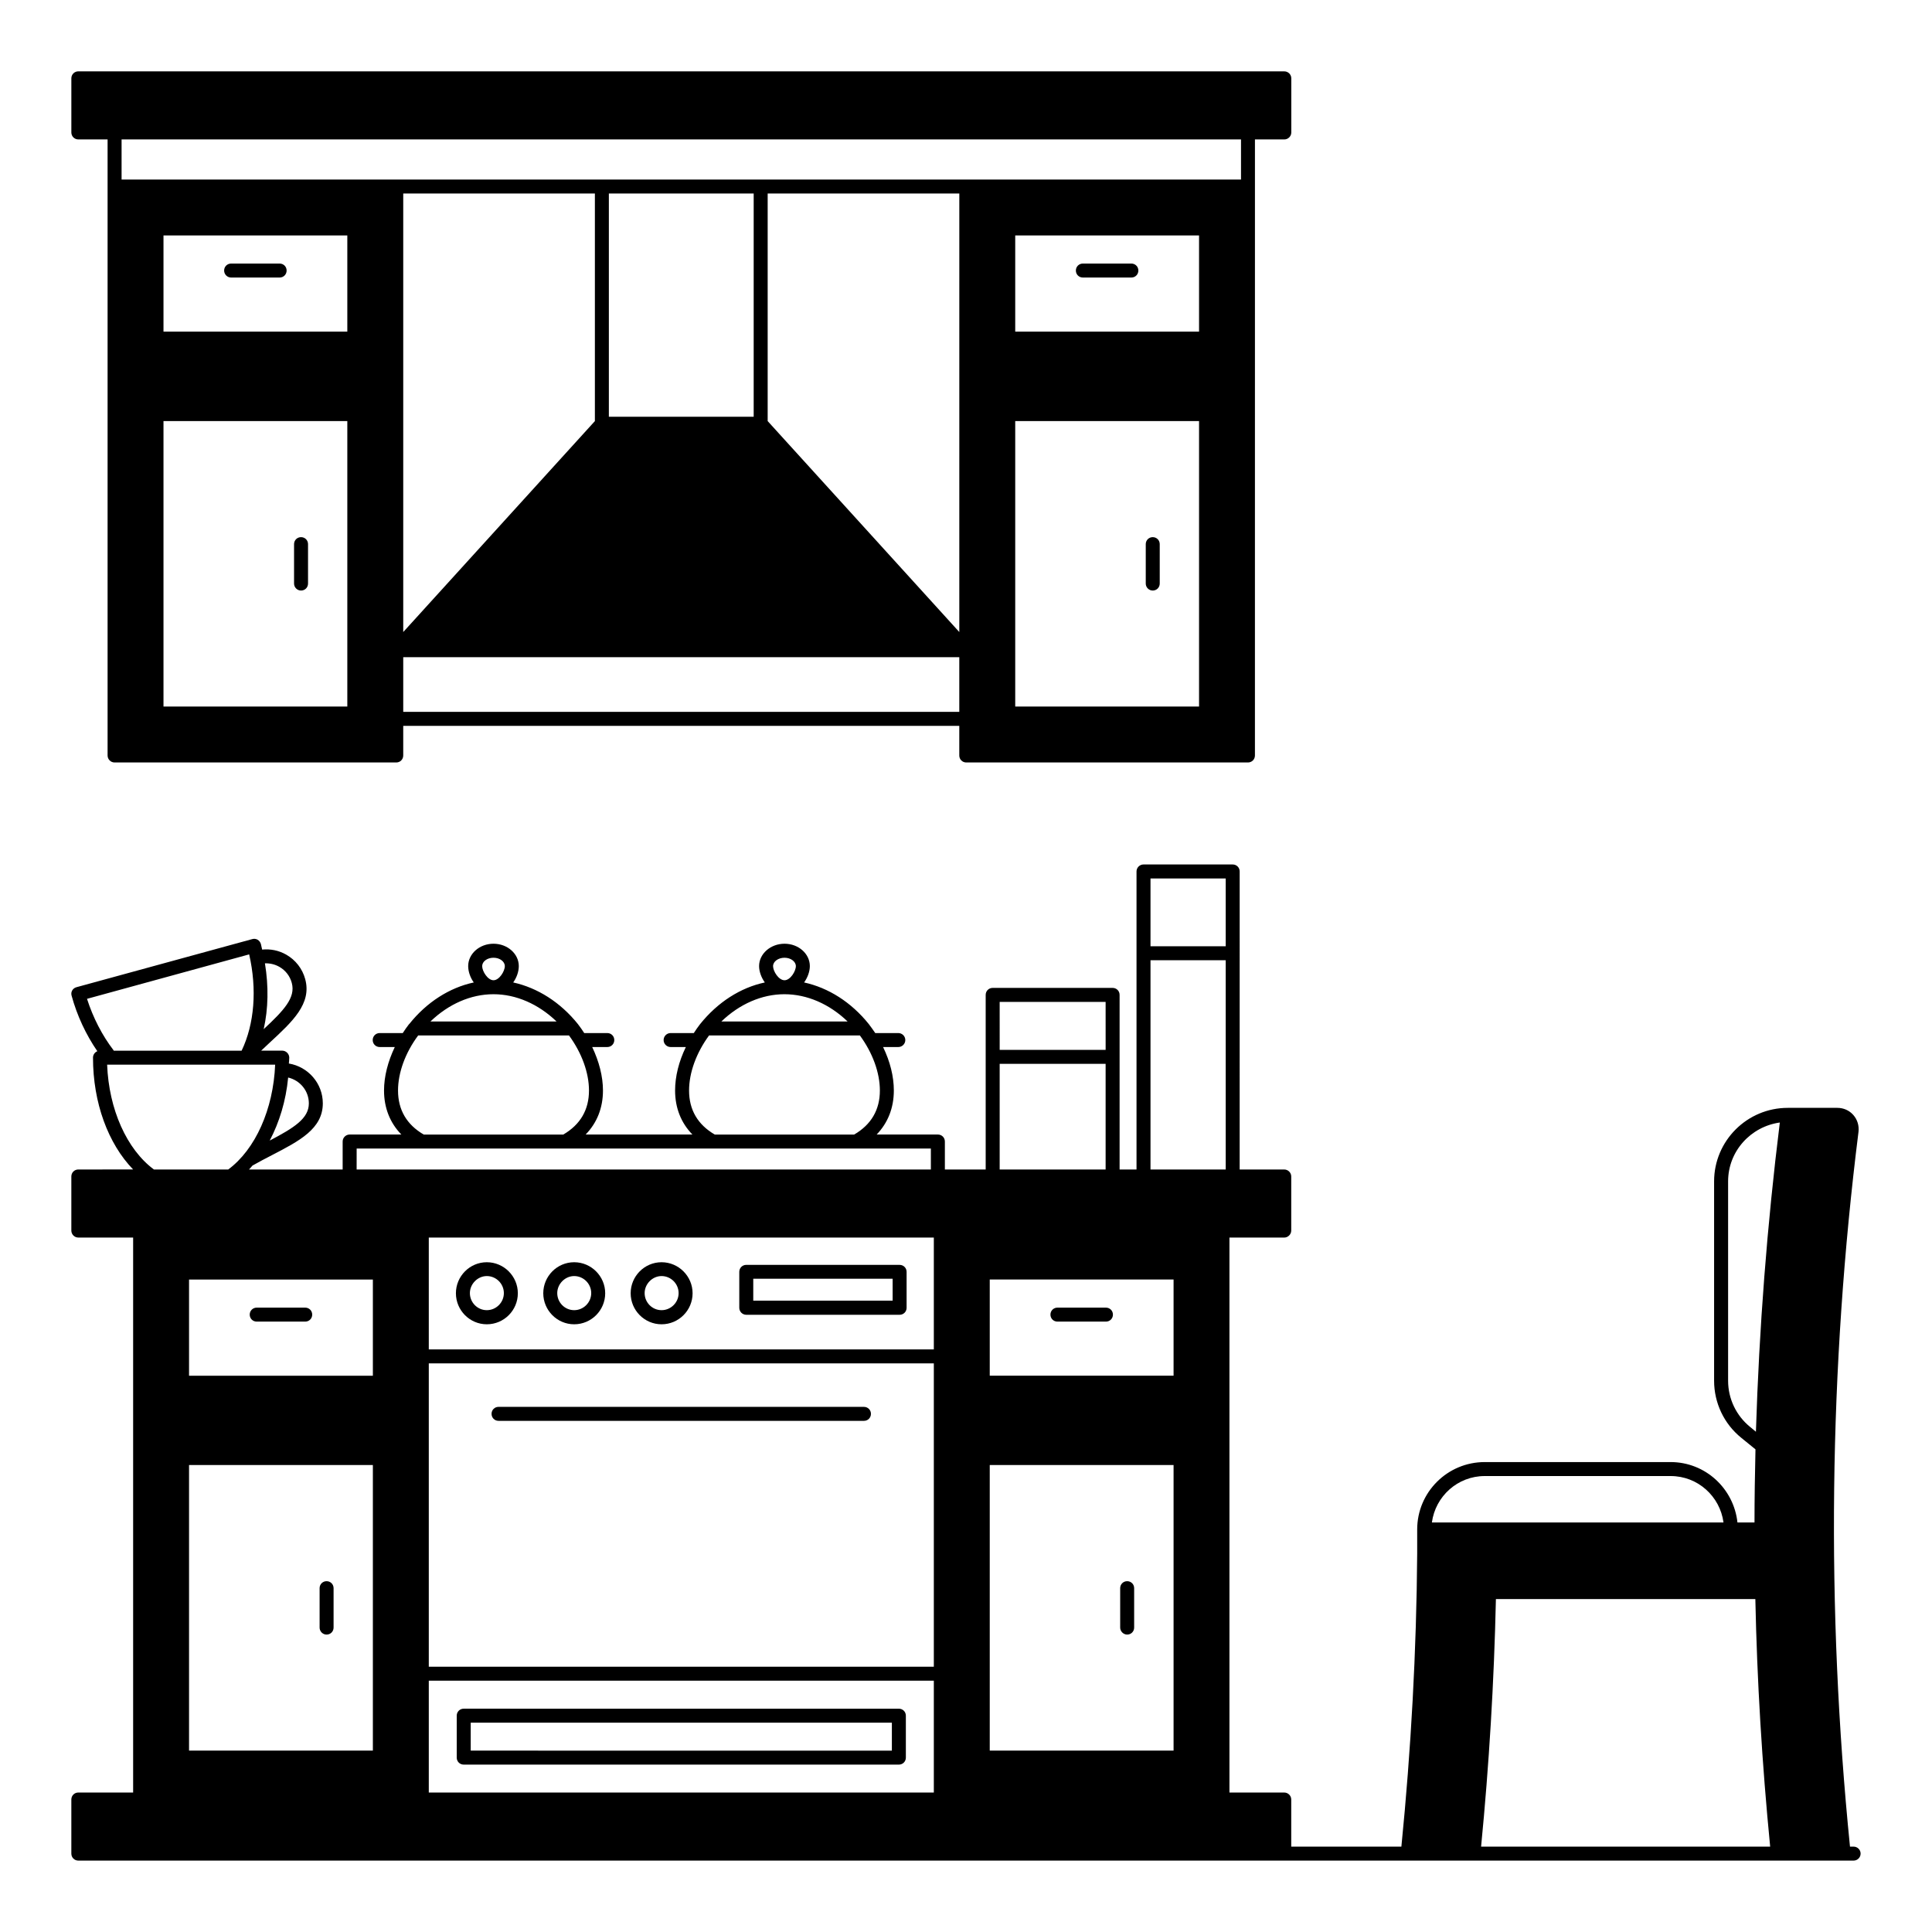 <?xml version="1.0" encoding="UTF-8"?>
<!-- Uploaded to: SVG Repo, www.svgrepo.com, Generator: SVG Repo Mixer Tools -->
<svg fill="#000000" width="800px" height="800px" version="1.1" viewBox="144 144 512 512" xmlns="http://www.w3.org/2000/svg">
 <g>
  <path d="m635.23 633.38h-0.965c-6.336-63.086-5.594-126.84 2.258-189.45 0.184-1.629-0.297-3.223-1.371-4.445-1.074-1.223-2.594-1.891-4.223-1.891h-13.152c-10.781 0-19.523 8.742-19.523 19.484v52.824c0 5.891 2.629 11.445 7.223 15.152l3.742 3.039c-0.148 6.484-0.258 12.93-0.258 19.375h-4.519c-0.965-8.965-8.484-16.004-17.707-16.004h-49.27c-9.891 0-17.895 8-17.895 17.855v6.371c-0.184 25.855-1.629 51.973-4.188 77.684h-29.191v-12.484c0-1.039-0.852-1.852-1.852-1.852h-14.523v-147.07h14.523c1 0 1.852-0.852 1.852-1.852v-14.336c0-1.039-0.852-1.852-1.852-1.852h-11.816l0.004-78.984c0-1.039-0.816-1.852-1.852-1.852h-23.633c-1 0-1.852 0.816-1.852 1.852v78.98h-4.484v-46.27c0-1.039-0.816-1.852-1.852-1.852h-31.785c-1.039 0-1.852 0.816-1.852 1.852v46.27h-10.816v-7.41c0-1.039-0.816-1.852-1.852-1.852h-16.227c2.965-3.074 4.555-7.039 4.555-11.668 0-3.742-1-7.707-2.852-11.52h4.039c1 0 1.852-0.816 1.852-1.852 0-1.039-0.852-1.852-1.852-1.852h-6.113c-0.555-0.816-1.113-1.594-1.703-2.371-4.668-5.816-10.707-9.633-17.152-11.039 0.926-1.297 1.52-2.891 1.52-4.336 0-3.262-3-5.926-6.707-5.926-3.703 0-6.742 2.668-6.742 5.926 0 1.445 0.594 3.039 1.52 4.336-6.445 1.371-12.484 5.223-17.152 11.039-0.594 0.777-1.148 1.555-1.668 2.371h-6.148c-1 0-1.852 0.816-1.852 1.852 0 1.039 0.852 1.852 1.852 1.852h4.039c-1.852 3.816-2.852 7.781-2.852 11.52 0 4.629 1.594 8.594 4.594 11.668h-28.301c3-3.074 4.594-7.039 4.594-11.668 0-3.742-1.039-7.707-2.852-11.52h4c1.039 0 1.852-0.816 1.852-1.852 0-1.039-0.816-1.852-1.852-1.852h-6.113c-0.52-0.816-1.074-1.594-1.668-2.371-4.668-5.816-10.742-9.633-17.152-11.039 0.926-1.297 1.48-2.891 1.48-4.336 0-3.262-3-5.926-6.707-5.926-3.703 0-6.707 2.668-6.707 5.926 0 1.445 0.555 3.039 1.48 4.336-6.41 1.371-12.484 5.223-17.113 11.039h-0.035c-0.594 0.777-1.148 1.555-1.668 2.371h-6.113c-1.039 0-1.852 0.816-1.852 1.852 0 1.039 0.816 1.852 1.852 1.852h4c-1.816 3.816-2.852 7.781-2.852 11.52 0 4.629 1.594 8.594 4.594 11.668h-13.707c-1 0-1.852 0.816-1.852 1.852v7.41h-24.82c0.332-0.332 0.629-0.703 0.926-1.039 1.777-1 3.519-1.926 5.188-2.777 7.223-3.742 13.449-6.965 13.449-13.707 0-5.297-3.891-9.707-9-10.559 0.035-0.52 0.109-1.039 0.109-1.555 0-1-0.852-1.852-1.852-1.852h-5.594c0.777-0.742 1.594-1.48 2.332-2.188 5.965-5.519 11.113-10.262 9.336-16.781-0.742-2.742-2.555-5.074-5.039-6.484-1.965-1.113-4.188-1.555-6.371-1.332-0.109-0.48-0.223-1-0.332-1.48-0.148-0.48-0.445-0.891-0.891-1.148-0.406-0.223-0.926-0.297-1.406-0.148l-46.566 12.742c-1 0.258-1.594 1.258-1.297 2.258 1.445 5.297 3.816 10.336 6.816 14.707-0.703 0.297-1.148 0.965-1.148 1.703 0 11.965 4 22.781 10.633 29.637l-14.52 0.004c-1.039 0-1.852 0.816-1.852 1.852v14.336c0 1 0.816 1.852 1.852 1.852h14.523v147.07h-14.523c-1.039 0-1.852 0.816-1.852 1.852v14.336c0 1.039 0.816 1.852 1.852 1.852h470.47c1 0 1.852-0.816 1.852-1.852 0-1.035-0.852-1.848-1.852-1.848zm-421.02-234.09c1.332-0.035 2.629 0.258 3.816 0.926 1.629 0.926 2.816 2.445 3.297 4.262 1.074 3.926-2.113 7.297-7.445 12.262 1.223-5.406 1.332-11.371 0.332-17.449zm137.7-1.48c1.629 0 3 1 3 2.223 0 1.371-1.48 3.742-3 3.742-1.555 0-3.039-2.371-3.039-3.742 0-1.223 1.371-2.223 3.039-2.223zm-0.035 9.668c6 0 11.93 2.594 16.746 7.223l-33.453 0.004c4.812-4.633 10.742-7.227 16.707-7.227zm-25.266 25.523c0-4.742 1.926-10.004 5.297-14.594h39.973c3.371 4.594 5.297 9.855 5.297 14.594 0 5.113-2.297 9.039-6.816 11.668h-36.934c-4.519-2.629-6.816-6.555-6.816-11.668zm-51.828-35.191c1.668 0 3 1 3 2.223 0 1.371-1.48 3.742-3 3.742-1.52 0-3-2.371-3-3.742 0-1.223 1.336-2.223 3-2.223zm0 9.668c5.965 0 11.891 2.594 16.707 7.223h-33.414c4.816-4.629 10.707-7.223 16.707-7.223zm-25.301 25.523c0-4.742 1.926-10.004 5.336-14.594h39.973c3.371 4.594 5.297 9.855 5.297 14.594 0 5.113-2.297 9.039-6.816 11.668h-36.973c-4.519-2.629-6.816-6.555-6.816-11.668zm-10.965 15.375h17.301 0.035 37.859 0.035 77.09 0.035 19.82v5.559h-152.18zm-18.152-18.82c3.148 0.742 5.484 3.519 5.484 6.852 0 4.039-3.965 6.484-10.371 9.855 2.555-4.852 4.297-10.52 4.887-16.707zm-53.305-20.855 42.973-11.781c2.113 9.223 1.406 18.41-2 25.523l-33.898 0.004c0-0.035 0-0.074-0.035-0.109-3.039-3.969-5.449-8.672-7.039-13.637zm5.332 17.449h44.527c-0.48 11.781-5.223 22.449-12.445 27.785h-19.672c-7.223-5.336-11.965-16.004-12.41-27.785zm70.422 181.78h-48.715v-75.68h48.715zm0-99.352h-48.715v-25.488h48.715zm148.66 110.46h-133.84v-29.637l133.84 0.004zm0-33.34h-133.84v-80.387h133.84zm0-84.09h-133.84v-29.637h133.84zm17.449-92.094h28.078l0.004 12.707h-28.078zm0 16.41h28.078v28.008h-28.078zm46.086 182h-48.715v-75.68h48.715zm0-99.352h-48.715v-25.488h48.715zm13.816-54.641h-19.93v-55.457h19.93zm0-59.164h-19.93v-17.965h19.93zm68.645 140.4h49.27c7.188 0 13.078 5.371 14.004 12.301h-77.277c0.926-6.93 6.816-12.301 14.004-12.301zm-0.965 98.207c2.113-21.633 3.445-43.676 3.926-65.605h68.754c0.445 21.598 1.777 43.641 3.926 65.605zm72.832-109.95-1.52-1.258c-3.703-3-5.852-7.484-5.852-12.262v-52.828c0-8 6-14.523 13.707-15.598-3.375 27.152-5.484 54.605-6.336 81.945z"/>
  <path d="m266.89 611.64h115.32c1.039 0 1.852-0.816 1.852-1.852v-11.113c0-1.039-0.816-1.852-1.852-1.852l-115.32-0.004c-1.039 0-1.852 0.816-1.852 1.852v11.113c0 1.039 0.816 1.855 1.852 1.855zm1.855-11.113h111.61v7.41l-111.61-0.004z"/>
  <path d="m212.03 494.24h12.855c1.039 0 1.852-0.816 1.852-1.852 0-1.039-0.816-1.852-1.852-1.852h-12.855c-1.039 0-1.852 0.816-1.852 1.852s0.816 1.852 1.852 1.852z"/>
  <path d="m230.55 577.18c1.039 0 1.852-0.816 1.852-1.852v-10.445c0-1.039-0.816-1.852-1.852-1.852-1.039 0-1.852 0.816-1.852 1.852v10.445c0 1 0.816 1.852 1.852 1.852z"/>
  <path d="m424.23 494.24h12.855c1.039 0 1.852-0.816 1.852-1.852 0-1.039-0.816-1.852-1.852-1.852h-12.855c-1.039 0-1.852 0.816-1.852 1.852s0.812 1.852 1.852 1.852z"/>
  <path d="m442.71 577.18c1.039 0 1.852-0.816 1.852-1.852v-10.445c0-1.039-0.816-1.852-1.852-1.852-1.039 0-1.852 0.816-1.852 1.852v10.445c0 1 0.852 1.852 1.852 1.852z"/>
  <path d="m276.12 520.54h96.836c1.039 0 1.852-0.816 1.852-1.852 0-1.039-0.816-1.852-1.852-1.852l-96.836-0.004c-1.039 0-1.852 0.816-1.852 1.852 0 1.039 0.812 1.855 1.852 1.855z"/>
  <path d="m341.77 492.43h40.637c1.039 0 1.852-0.816 1.852-1.852v-9.52c0-1.039-0.816-1.852-1.852-1.852l-40.637-0.004c-1.039 0-1.852 0.816-1.852 1.852v9.52c-0.004 1.004 0.812 1.855 1.852 1.855zm1.852-9.559h36.934v5.816h-36.934z"/>
  <path d="m273.01 494.95c4.555 0 8.223-3.703 8.223-8.223 0-4.519-3.703-8.223-8.223-8.223-4.519 0-8.188 3.703-8.188 8.223 0 4.516 3.668 8.223 8.188 8.223zm0-12.781c2.481 0 4.519 2.039 4.519 4.519 0 2.481-2.039 4.519-4.519 4.519-2.481 0-4.484-2.039-4.484-4.519 0.004-2.445 2.078-4.519 4.484-4.519z"/>
  <path d="m296.16 494.95c4.555 0 8.223-3.703 8.223-8.223 0-4.519-3.703-8.223-8.223-8.223-4.519 0-8.188 3.703-8.188 8.223 0.004 4.516 3.668 8.223 8.188 8.223zm0-12.781c2.481 0 4.519 2.039 4.519 4.519 0 2.481-2.039 4.519-4.519 4.519-2.481 0-4.484-2.039-4.484-4.519 0.004-2.445 2.078-4.519 4.484-4.519z"/>
  <path d="m319.32 494.95c4.555 0 8.223-3.703 8.223-8.223 0-4.519-3.703-8.223-8.223-8.223-4.519 0-8.188 3.703-8.188 8.223 0 4.516 3.668 8.223 8.188 8.223zm0-12.781c2.481 0 4.519 2.039 4.519 4.519 0 2.481-2.039 4.519-4.519 4.519-2.481 0-4.484-2.039-4.484-4.519 0-2.445 2.074-4.519 4.484-4.519z"/>
  <path d="m164.77 180.95h7.742v163.26c0 1.039 0.852 1.852 1.852 1.852h74.645c1.039 0 1.852-0.816 1.852-1.852v-7.852h147.36v7.852c0 1.039 0.816 1.852 1.852 1.852h74.645c1.039 0 1.852-0.816 1.852-1.852l0.004-163.26h7.781c1 0 1.852-0.816 1.852-1.852v-14.336c0-1.039-0.852-1.852-1.852-1.852l-319.59-0.004c-1.039 0-1.855 0.816-1.855 1.855v14.336c0 1.035 0.816 1.852 1.855 1.852zm71.273 150.29h-48.715v-75.645h48.715zm0-99.352h-48.715v-25.488h48.715zm162.18 100.76h-147.36v-14.484h147.36zm-147.36-21.152v-116.21h50.789v60.309zm54.492-57.051v-59.16h38.379v59.16zm92.871 57.051-50.785-55.902v-60.309h50.789zm63.535 19.742h-48.715v-75.645h48.715zm0-99.352h-48.715v-25.488h48.715zm-285.54-50.938h296.66v10.633h-296.66z"/>
  <path d="m430.97 217.55h12.855c1.039 0 1.852-0.816 1.852-1.852 0-1.039-0.816-1.852-1.852-1.852h-12.855c-1.039 0-1.852 0.816-1.852 1.852s0.812 1.852 1.852 1.852z"/>
  <path d="m449.49 300.5c1.039 0 1.852-0.816 1.852-1.852v-10.445c0-1.039-0.816-1.852-1.852-1.852-1.039 0-1.852 0.816-1.852 1.852v10.445c-0.004 1 0.812 1.852 1.852 1.852z"/>
  <path d="m205.25 217.55h12.855c1.039 0 1.852-0.816 1.852-1.852 0-1.039-0.816-1.852-1.852-1.852h-12.855c-1.039 0-1.852 0.816-1.852 1.852s0.852 1.852 1.852 1.852z"/>
  <path d="m223.78 300.5c1.039 0 1.852-0.816 1.852-1.852v-10.445c0-1.039-0.816-1.852-1.852-1.852-1.039 0-1.852 0.816-1.852 1.852v10.445c0 1 0.812 1.852 1.852 1.852z"/>
 </g>
</svg>
